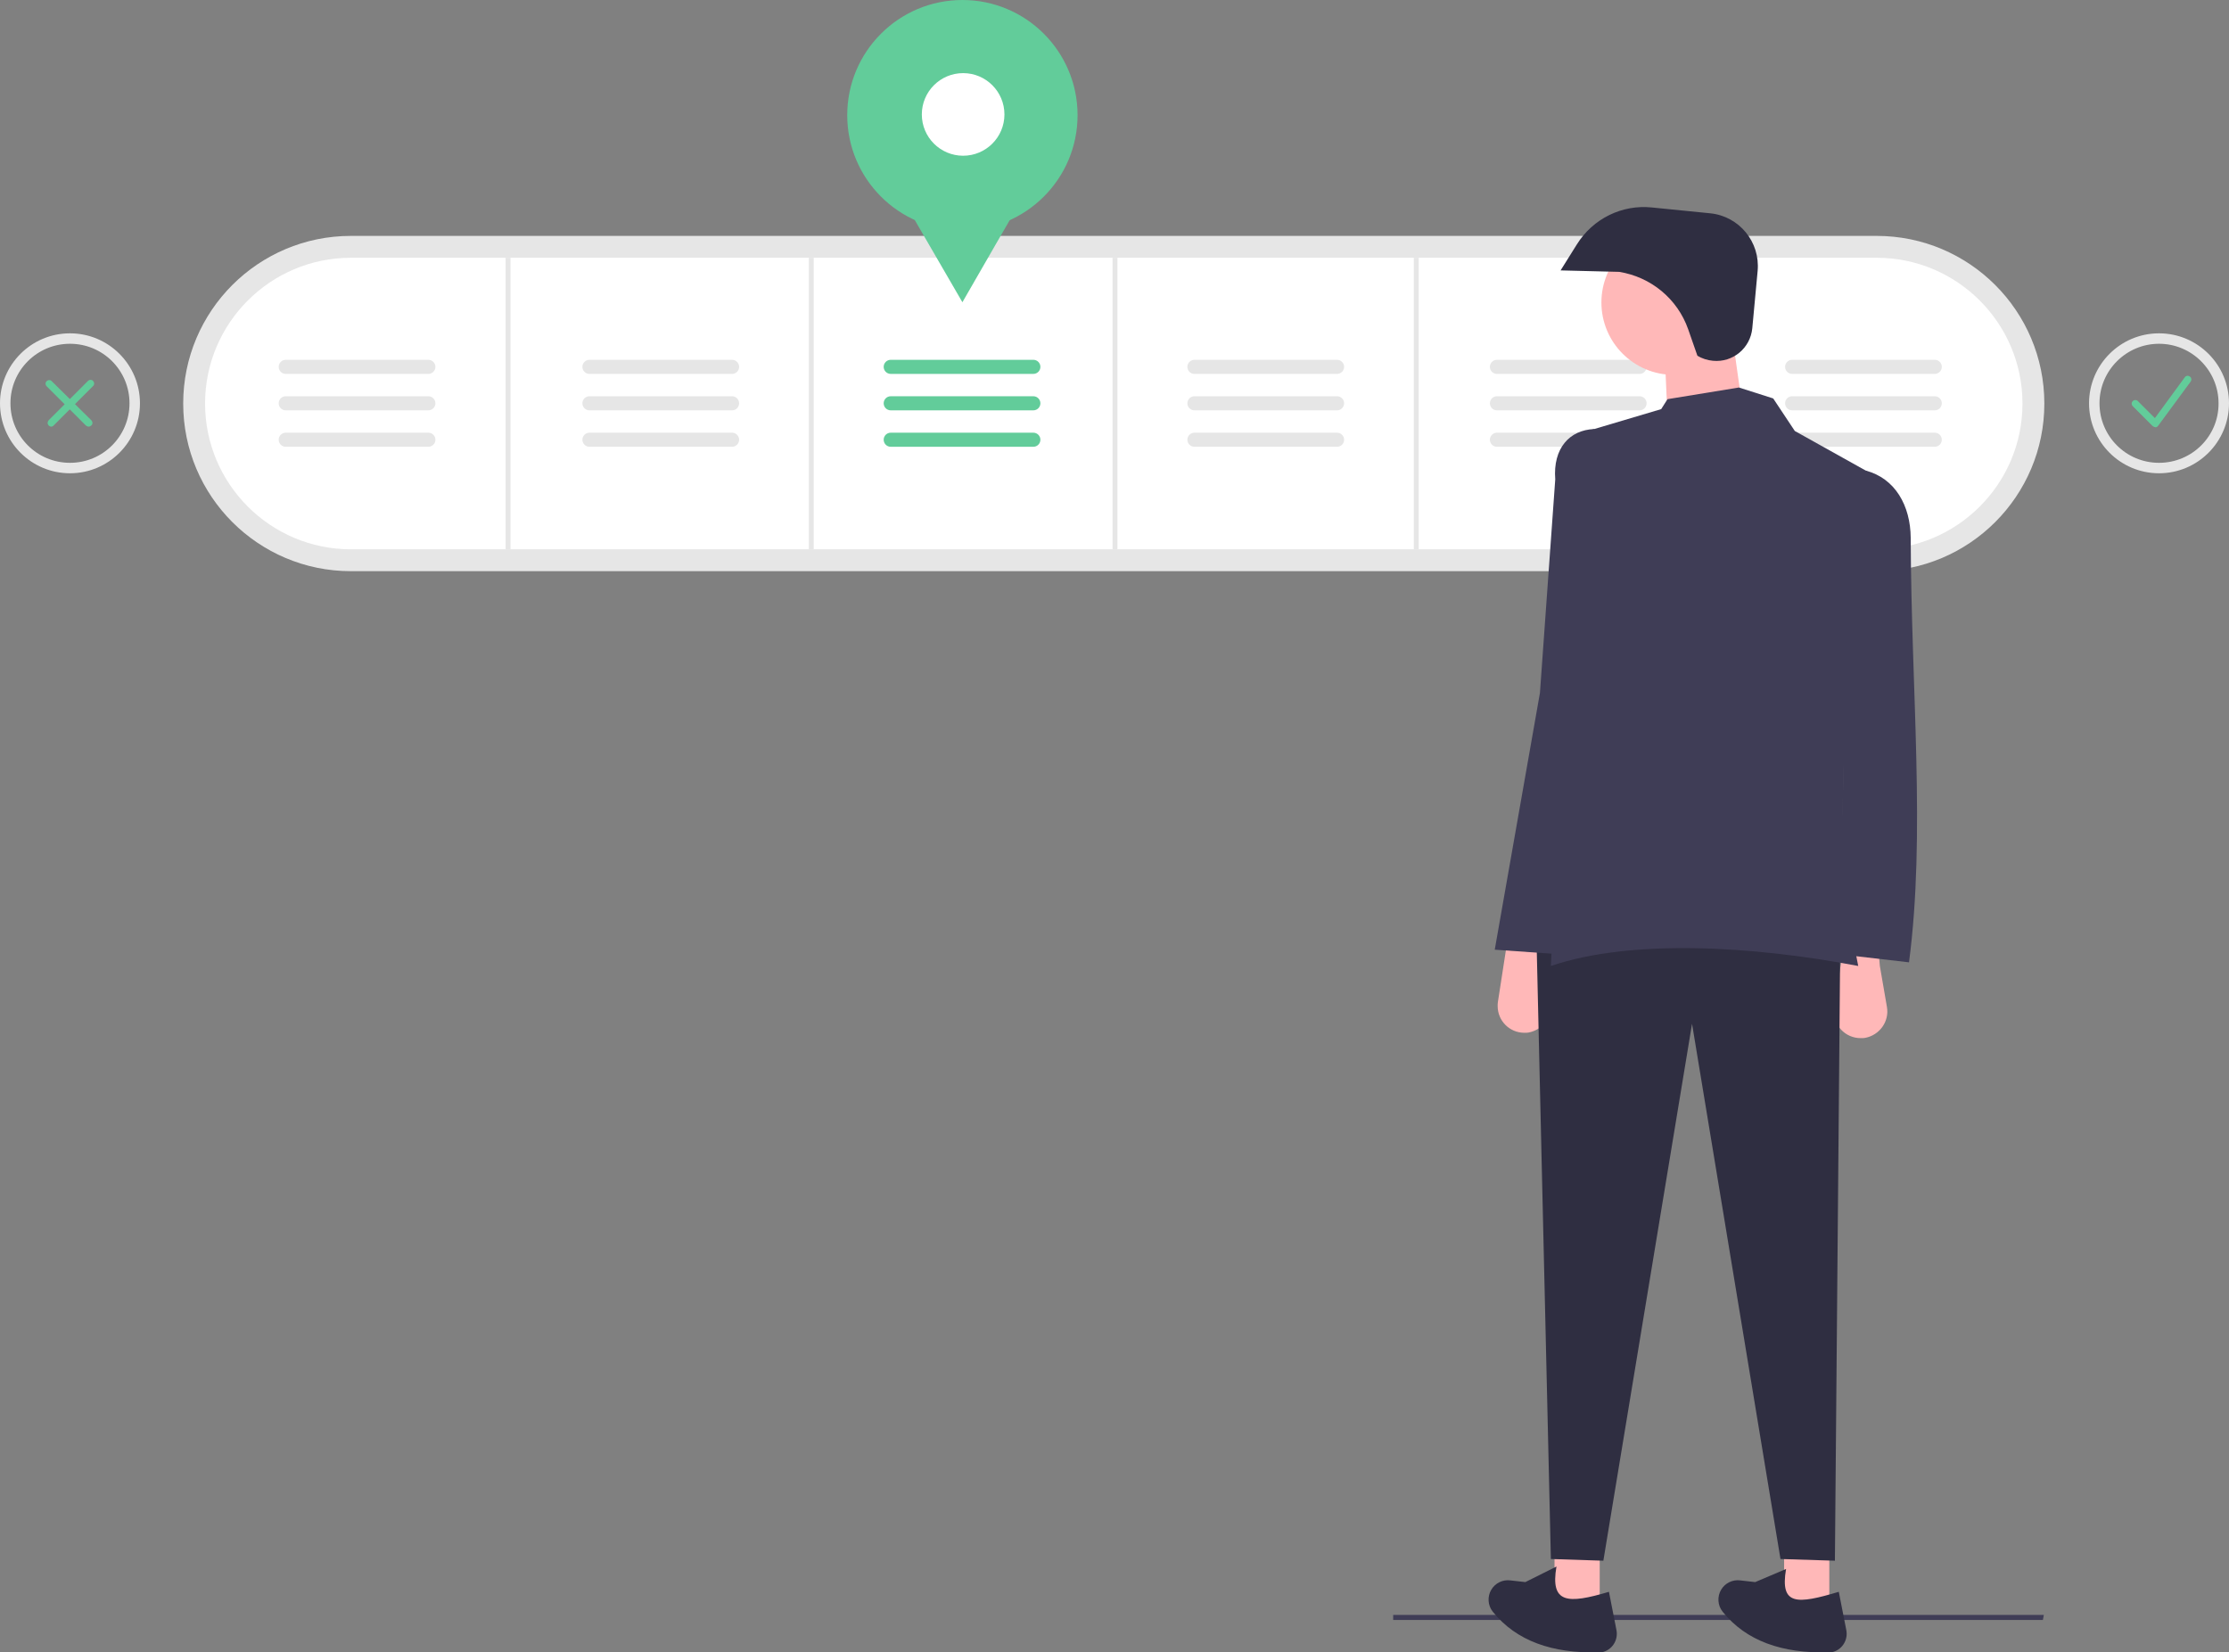 <?xml version="1.0" encoding="utf-8"?>
<!-- Generator: Adobe Illustrator 23.0.1, SVG Export Plug-In . SVG Version: 6.00 Build 0)  -->
<svg version="1.1" id="a3264d4e-838f-4e8b-aa0e-ebd578e83807"
	 xmlns="http://www.w3.org/2000/svg" xmlns:xlink="http://www.w3.org/1999/xlink" x="0px" y="0px" viewBox="0 0 917.4 680.1"
	 style="enable-background:new 0 0 917.4 680.1;" xml:space="preserve">
<rect x="0" y="0" width="917.4" height="680.1" fill="#808080" stroke="none"/>
<style type="text/css">
	.st0{fill:#E6E6E6;}
	.st1{fill:#FFFFFF;}
	.st2{fill:#62CC9A;}
	.st3{fill:#3F3D56;}
	.st4{fill:#FFB8B8;}
	.st5{fill:#2F2E41;}
</style>
<path class="st0" d="M144.4,235.1c-38.1,0-69-30.9-69-69s30.9-69,69-69l0,0h628c38.1,0,69,30.9,69,69s-30.9,69-69,69H144.4z"/>
<path class="st1" d="M144.4,106.1c-33.1,0-60,26.9-60,60s26.9,60,60,60h628c33.1,0,60-26.9,60-60s-26.9-60-60-60
	C772.4,106.1,144.4,106.1,144.4,106.1z"/>
<rect x="208.1" y="106.1" class="st0" width="2" height="120"/>
<rect x="332.9" y="106.1" class="st0" width="2" height="120"/>
<rect x="457.9" y="106.1" class="st0" width="2" height="120"/>
<rect x="581.9" y="106.1" class="st0" width="2" height="120"/>
<rect x="706.9" y="106.1" class="st0" width="2" height="120"/>
<path class="st0" d="M242.6,148.1c-1.6,0-2.9,1.3-2.9,2.9c0,1.6,1.3,2.9,2.9,2.9h58.7c1.6,0,2.9-1.3,2.9-2.9c0-1.6-1.3-2.9-2.9-2.9
	l0,0H242.6z"/>
<path class="st0" d="M242.6,163.1c-1.6,0-2.9,1.3-2.9,2.9c0,1.6,1.3,2.9,2.9,2.9h58.7c1.6,0,2.9-1.3,2.9-2.9c0-1.6-1.3-2.9-2.9-2.9
	l0,0H242.6z"/>
<path class="st0" d="M242.6,178.1c-1.6,0-2.9,1.3-2.9,2.9c0,1.6,1.3,2.9,2.9,2.9h58.7c1.6,0,2.9-1.3,2.9-2.9c0-1.6-1.3-2.9-2.9-2.9
	l0,0H242.6z"/>
<path class="st2" d="M366.6,148.1c-1.6,0-2.9,1.3-2.9,2.9c0,1.6,1.3,2.9,2.9,2.9h58.7c1.6,0,2.9-1.3,2.9-2.9c0-1.6-1.3-2.9-2.9-2.9
	H366.6z"/>
<path class="st2" d="M366.6,163.1c-1.6,0-2.9,1.3-2.9,2.9c0,1.6,1.3,2.9,2.9,2.9h58.7c1.6,0,2.9-1.3,2.9-2.9c0-1.6-1.3-2.9-2.9-2.9
	H366.6z"/>
<path class="st2" d="M366.6,178.1c-1.6,0-2.9,1.3-2.9,2.9c0,1.6,1.3,2.9,2.9,2.9h58.7c1.6,0,2.9-1.3,2.9-2.9c0-1.6-1.3-2.9-2.9-2.9
	H366.6z"/>
<path class="st0" d="M491.6,148.1c-1.6,0-2.9,1.3-2.9,2.9c0,1.6,1.3,2.9,2.9,2.9h58.7c1.6,0,2.9-1.3,2.9-2.9c0-1.6-1.3-2.9-2.9-2.9
	l0,0H491.6z"/>
<path class="st0" d="M491.6,163.1c-1.6,0-2.9,1.3-2.9,2.9c0,1.6,1.3,2.9,2.9,2.9h58.7c1.6,0,2.9-1.3,2.9-2.9c0-1.6-1.3-2.9-2.9-2.9
	l0,0H491.6z"/>
<path class="st0" d="M491.6,178.1c-1.6,0-2.9,1.3-2.9,2.9c0,1.6,1.3,2.9,2.9,2.9h58.7c1.6,0,2.9-1.3,2.9-2.9c0-1.6-1.3-2.9-2.9-2.9
	l0,0H491.6z"/>
<path class="st0" d="M616.1,148.1c-1.6,0-2.9,1.3-2.9,2.9c0,1.6,1.3,2.9,2.9,2.9h58.7c1.6,0,2.9-1.3,2.9-2.9c0-1.6-1.3-2.9-2.9-2.9
	l0,0H616.1z"/>
<path class="st0" d="M616.1,163.1c-1.6,0-2.9,1.3-2.9,2.9c0,1.6,1.3,2.9,2.9,2.9h58.7c1.6,0,2.9-1.3,2.9-2.9c0-1.6-1.3-2.9-2.9-2.9
	l0,0H616.1z"/>
<path class="st0" d="M616.1,178.1c-1.6,0-2.9,1.3-2.9,2.9c0,1.6,1.3,2.9,2.9,2.9h58.7c1.6,0,2.9-1.3,2.9-2.9c0-1.6-1.3-2.9-2.9-2.9
	l0,0H616.1z"/>
<path class="st0" d="M737.6,148.1c-1.6,0-2.9,1.3-2.9,2.9c0,1.6,1.3,2.9,2.9,2.9h58.7c1.6,0,2.9-1.3,2.9-2.9c0-1.6-1.3-2.9-2.9-2.9
	l0,0H737.6z"/>
<path class="st0" d="M737.6,163.1c-1.6,0-2.9,1.3-2.9,2.9c0,1.6,1.3,2.9,2.9,2.9h58.7c1.6,0,2.9-1.3,2.9-2.9c0-1.6-1.3-2.9-2.9-2.9
	l0,0H737.6z"/>
<path class="st0" d="M737.6,178.1c-1.6,0-2.9,1.3-2.9,2.9c0,1.6,1.3,2.9,2.9,2.9h58.7c1.6,0,2.9-1.3,2.9-2.9c0-1.6-1.3-2.9-2.9-2.9
	l0,0H737.6z"/>
<path class="st0" d="M117.6,148.1c-1.6,0-2.9,1.3-2.9,2.9c0,1.6,1.3,2.9,2.9,2.9h58.7c1.6,0,2.9-1.3,2.9-2.9c0-1.6-1.3-2.9-2.9-2.9
	l0,0H117.6z"/>
<path class="st0" d="M117.6,163.1c-1.6,0-2.9,1.3-2.9,2.9c0,1.6,1.3,2.9,2.9,2.9h58.7c1.6,0,2.9-1.3,2.9-2.9c0-1.6-1.3-2.9-2.9-2.9
	l0,0H117.6z"/>
<path class="st0" d="M117.6,178.1c-1.6,0-2.9,1.3-2.9,2.9c0,1.6,1.3,2.9,2.9,2.9h58.7c1.6,0,2.9-1.3,2.9-2.9c0-1.6-1.3-2.9-2.9-2.9
	l0,0H117.6z"/>
<circle class="st2" cx="396.1" cy="47.4" r="47.4"/>
<polygon class="st2" points="396.1,124.4 381.2,98.7 366.4,73.1 396.1,73.1 425.7,73.1 410.9,98.7 "/>
<circle class="st1" cx="396.4" cy="47.1" r="17"/>
<path class="st0" d="M888.6,137.2c-15.9,0-28.8,12.9-28.8,28.8s12.9,28.8,28.8,28.8c15.9,0,28.8-12.9,28.8-28.8l0,0
	C917.4,150.1,904.5,137.2,888.6,137.2z M888.6,190.5c-13.6,0-24.5-11-24.5-24.5s11-24.5,24.5-24.5s24.5,11,24.5,24.5
	C913.2,179.5,902.2,190.5,888.6,190.5L888.6,190.5z"/>
<path class="st2" d="M887.1,175.8c-0.4,0-0.8-0.2-1.1-0.4l-8.2-8.2c-0.6-0.6-0.6-1.6,0-2.1c0.6-0.6,1.6-0.6,2.1,0l7,7l12.3-16.8
	c0.5-0.7,1.4-0.8,2.1-0.3c0.7,0.5,0.8,1.4,0.3,2.1l-13.4,18.2c-0.3,0.4-0.7,0.6-1.1,0.6C887.1,175.8,887.1,175.8,887.1,175.8z"/>
<path class="st0" d="M28.8,137.2C12.9,137.2,0,150.1,0,166s12.9,28.8,28.8,28.8s28.8-12.9,28.8-28.8S44.7,137.2,28.8,137.2
	L28.8,137.2z M28.8,190.5c-13.6,0-24.5-11-24.5-24.5c0-13.6,11-24.5,24.5-24.5c13.6,0,24.5,11,24.5,24.5S42.4,190.5,28.8,190.5
	L28.8,190.5z"/>
<path class="st2" d="M21.1,175.6c-0.8,0-1.5-0.7-1.5-1.5c0-0.4,0.2-0.8,0.4-1.1l16.2-16.2c0.6-0.6,1.6-0.6,2.1,0
	c0.6,0.6,0.6,1.6,0,2.1l-16.2,16.2C21.9,175.4,21.5,175.6,21.1,175.6z"/>
<path class="st2" d="M36.5,175.6c-0.4,0-0.8-0.2-1.1-0.4L19.2,159c-0.6-0.6-0.6-1.6,0-2.1c0.6-0.6,1.6-0.6,2.1,0L37.6,173
	c0.6,0.6,0.6,1.6,0,2.1C37.3,175.4,36.9,175.6,36.5,175.6L36.5,175.6z"/>
<polygon class="st3" points="840.8,666.8 573.4,666.8 573.4,664.7 841.2,664.7 "/>
<rect x="639.8" y="637.2" class="st4" width="18.6" height="25.3"/>
<rect x="734.3" y="637.2" class="st4" width="18.6" height="25.3"/>
<path class="st4" d="M765.8,427.3L765.8,427.3c-6.1,0-11-4.9-11-11c0-0.6,0-1.1,0.1-1.7l3-19.4l0.9-5.8H773l0.7,8.2l2.9,16.8
	c1.1,6-3,11.7-9,12.8C767.1,427.3,766.5,427.3,765.8,427.3z"/>
<path class="st4" d="M627.4,425.1L627.4,425.1c-6.1,0-11-4.9-11-11c0-0.6,0-1.1,0.1-1.7l3-19.4l0.9-5.8h14.1l0.7,8.2l2.9,16.8
	c1.1,6-3,11.7-9,12.8C628.7,425.1,628.1,425.1,627.4,425.1z"/>
<polygon class="st5" points="755.2,642.4 732.8,641.7 696.4,421.4 659.9,642.4 638.3,641.7 632.4,387.2 757.4,387.2 "/>
<path class="st5" d="M657.9,680.1c-18.9,0.5-33.8-4.6-43.5-16.7c-2.1-2.6-2.3-6.3-0.6-9.1l0,0c1.6-2.7,4.7-4.2,7.8-3.8l6.2,0.7
	l12.8-6.4c-2.6,15.2,4.5,15.5,21.6,10.4l3.1,15.8c0.8,4.2-1.9,8.3-6.1,9.1C658.8,680,658.4,680,657.9,680.1z"/>
<path class="st5" d="M752.5,680.1c-18.9,0.5-33.8-4.6-43.5-16.7c-2.1-2.6-2.3-6.3-0.6-9.1l0,0c1.6-2.7,4.7-4.2,7.8-3.8l6.2,0.7
	l12.7-5.4c-2.6,15.2,4.6,14.5,21.7,9.4l3.1,15.8c0.8,4.2-1.9,8.3-6.1,9.1C753.3,680,752.9,680,752.5,680.1z"/>
<circle class="st4" cx="688.9" cy="124.5" r="29.8"/>
<polygon class="st4" points="718.7,178.8 686.7,180.3 685.2,146.8 712.7,136.4 "/>
<path class="st3" d="M764.8,397.6c-43.6-8.3-93.4-11.2-126.5,0l10.4-218.8l35-10.4l2.6-4.1l29.4-4.8l14.1,4.5l8.9,13.4l38.7,21.6
	C758.4,272.6,752.8,339.5,764.8,397.6z"/>
<path class="st3" d="M785.7,396.1l-32-3.7c6.7-32.5,3.9-74.8,5.6-117.2c1-26.9,6.6-51.4,8.6-81.5l0,0c12.1,3.2,18.4,14.4,18.5,27.7
	C786.6,284.4,792.6,343.4,785.7,396.1z"/>
<path class="st3" d="M646.5,393.1l-31.3-2.2l18.6-105.7l6.3-87.9c-1-12.8,5.9-20.3,16-20.7l0,0C678.4,202.8,680.9,239,674,280
	L646.5,393.1z"/>
<path class="st5" d="M698.6,146.4l-3.8-10.9c-4.4-12.5-15.3-21.5-28.4-23.6l0,0l-24.1-0.6l6.7-10.7c6.6-10.6,18.6-16.5,30.9-15.2
	l24,2.4c11.9,1.2,20.6,11.8,19.5,23.7l-2.2,23.6c-0.8,8.2-8,14.2-16.2,13.4C702.8,148.3,700.5,147.6,698.6,146.4z"/>
</svg>
